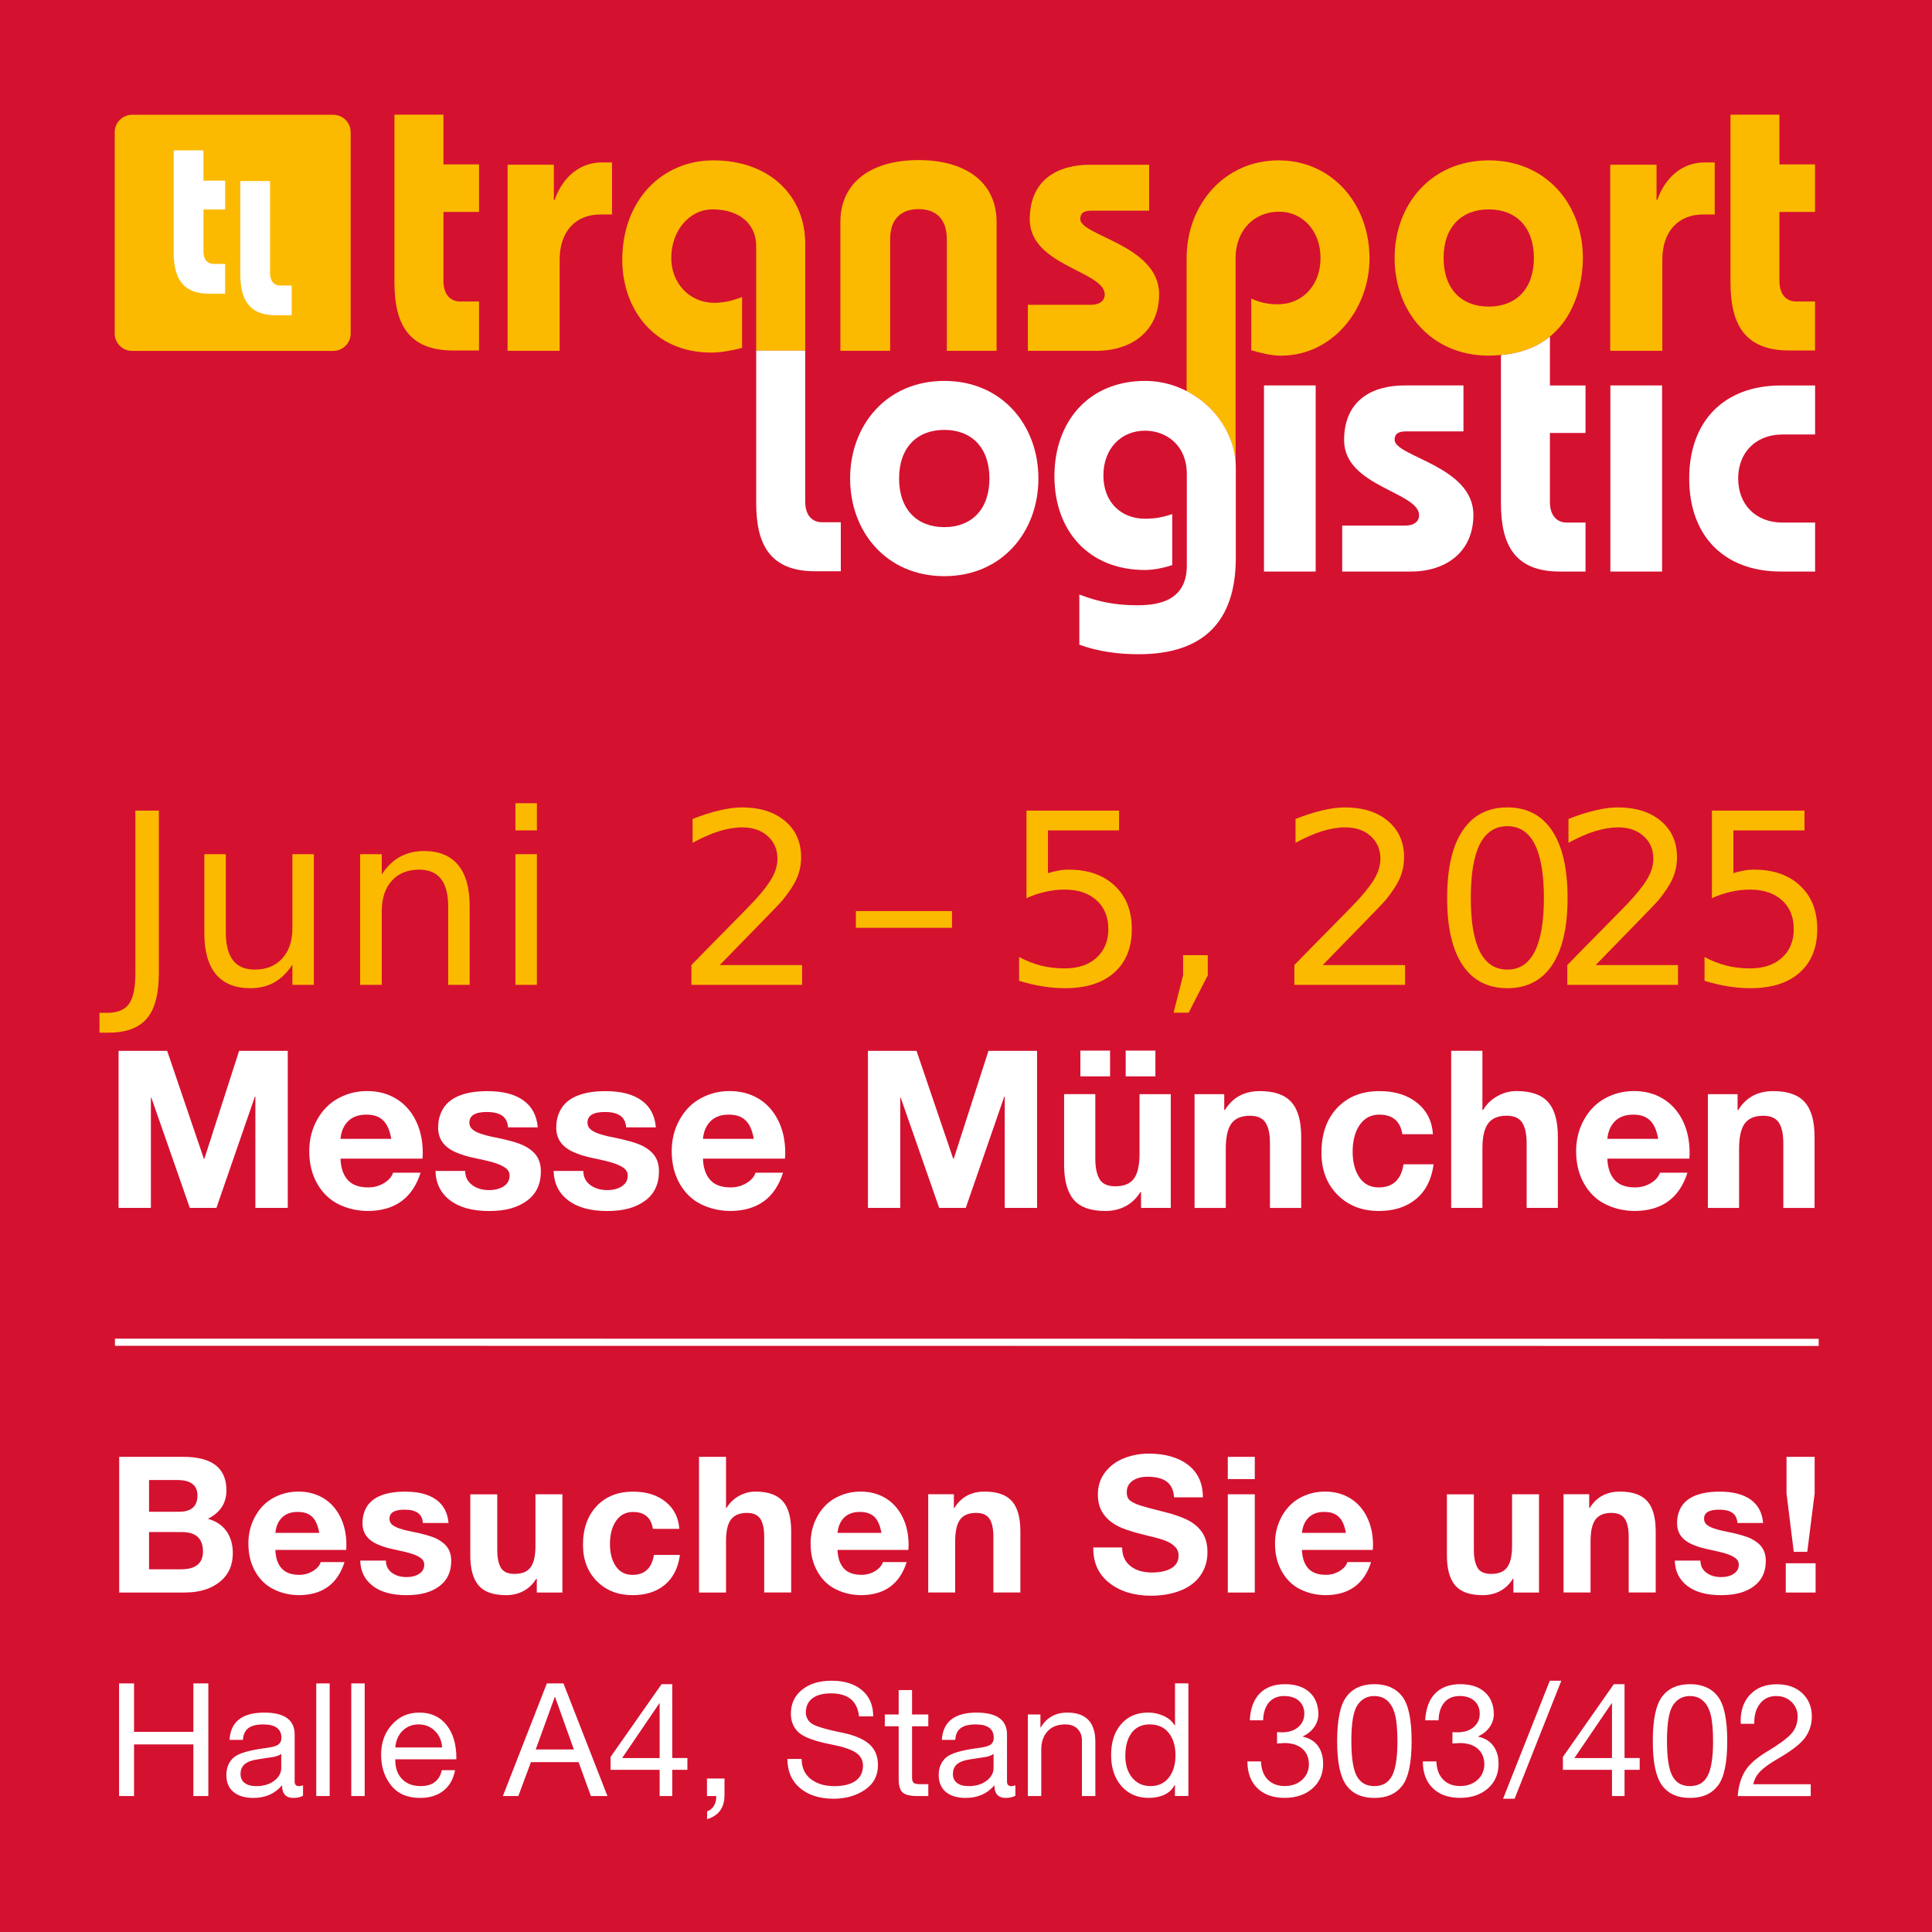 <?xml version="1.0" encoding="UTF-8"?>
<svg xmlns="http://www.w3.org/2000/svg" xmlns:xlink="http://www.w3.org/1999/xlink" width="180px" height="180px" viewBox="0 0 180 180" version="1.1">
<defs>
<g>
<symbol overflow="visible" id="glyph0-0">
<path style="stroke:none;" d="M 1.109 3.938 L 1.109 -15.703 L 12.234 -15.703 L 12.234 3.938 Z M 2.359 2.703 L 11 2.703 L 11 -14.453 L 2.359 -14.453 Z M 2.359 2.703 "/>
</symbol>
<symbol overflow="visible" id="glyph0-1">
<path style="stroke:none;" d="M 2.188 -16.234 L 4.375 -16.234 L 4.375 -1.125 C 4.375 0.832 4.004 2.25 3.266 3.125 C 2.523 4.008 1.332 4.453 -0.312 4.453 L -1.156 4.453 L -1.156 2.609 L -0.469 2.609 C 0.5 2.609 1.18 2.336 1.578 1.797 C 1.984 1.254 2.188 0.281 2.188 -1.125 Z M 2.188 -16.234 "/>
</symbol>
<symbol overflow="visible" id="glyph0-2">
<path style="stroke:none;" d="M 1.891 -4.812 L 1.891 -12.172 L 3.891 -12.172 L 3.891 -4.875 C 3.891 -3.727 4.113 -2.863 4.562 -2.281 C 5.008 -1.707 5.688 -1.422 6.594 -1.422 C 7.664 -1.422 8.516 -1.766 9.141 -2.453 C 9.773 -3.141 10.094 -4.078 10.094 -5.266 L 10.094 -12.172 L 12.094 -12.172 L 12.094 0 L 10.094 0 L 10.094 -1.875 C 9.602 -1.133 9.035 -0.582 8.391 -0.219 C 7.754 0.133 7.016 0.312 6.172 0.312 C 4.766 0.312 3.695 -0.117 2.969 -0.984 C 2.25 -1.859 1.891 -3.133 1.891 -4.812 Z M 6.922 -12.469 Z M 6.922 -12.469 "/>
</symbol>
<symbol overflow="visible" id="glyph0-3">
<path style="stroke:none;" d="M 12.219 -7.344 L 12.219 0 L 10.219 0 L 10.219 -7.281 C 10.219 -8.438 9.992 -9.301 9.547 -9.875 C 9.098 -10.445 8.422 -10.734 7.516 -10.734 C 6.441 -10.734 5.594 -10.391 4.969 -9.703 C 4.344 -9.016 4.031 -8.07 4.031 -6.875 L 4.031 0 L 2.016 0 L 2.016 -12.172 L 4.031 -12.172 L 4.031 -10.281 C 4.508 -11.02 5.07 -11.566 5.719 -11.922 C 6.375 -12.285 7.125 -12.469 7.969 -12.469 C 9.363 -12.469 10.422 -12.035 11.141 -11.172 C 11.859 -10.305 12.219 -9.031 12.219 -7.344 Z M 12.219 -7.344 "/>
</symbol>
<symbol overflow="visible" id="glyph0-4">
<path style="stroke:none;" d="M 2.094 -12.172 L 4.094 -12.172 L 4.094 0 L 2.094 0 Z M 2.094 -16.922 L 4.094 -16.922 L 4.094 -14.391 L 2.094 -14.391 Z M 2.094 -16.922 "/>
</symbol>
<symbol overflow="visible" id="glyph0-5">
<path style="stroke:none;" d="M 4.266 -1.844 L 11.938 -1.844 L 11.938 0 L 1.625 0 L 1.625 -1.844 C 2.457 -2.707 3.594 -3.863 5.031 -5.312 C 6.477 -6.77 7.383 -7.707 7.75 -8.125 C 8.457 -8.914 8.945 -9.582 9.219 -10.125 C 9.5 -10.676 9.641 -11.219 9.641 -11.75 C 9.641 -12.613 9.336 -13.316 8.734 -13.859 C 8.129 -14.398 7.344 -14.672 6.375 -14.672 C 5.688 -14.672 4.957 -14.551 4.188 -14.312 C 3.426 -14.07 2.609 -13.711 1.734 -13.234 L 1.734 -15.453 C 2.617 -15.805 3.445 -16.07 4.219 -16.25 C 4.988 -16.438 5.691 -16.531 6.328 -16.531 C 8.004 -16.531 9.344 -16.109 10.344 -15.266 C 11.344 -14.422 11.844 -13.297 11.844 -11.891 C 11.844 -11.223 11.719 -10.586 11.469 -9.984 C 11.219 -9.391 10.766 -8.688 10.109 -7.875 C 9.93 -7.664 9.352 -7.062 8.375 -6.062 C 7.406 -5.062 6.035 -3.656 4.266 -1.844 Z M 4.266 -1.844 "/>
</symbol>
<symbol overflow="visible" id="glyph0-6">
<path style="stroke:none;" d="M 1.094 -6.875 L 10.047 -6.875 L 10.047 -5.312 L 1.094 -5.312 Z M 1.094 -6.875 "/>
</symbol>
<symbol overflow="visible" id="glyph0-7">
<path style="stroke:none;" d="M 2.406 -16.234 L 11.031 -16.234 L 11.031 -14.391 L 4.406 -14.391 L 4.406 -10.406 C 4.727 -10.508 5.047 -10.586 5.359 -10.641 C 5.68 -10.703 6.004 -10.734 6.328 -10.734 C 8.141 -10.734 9.57 -10.234 10.625 -9.234 C 11.688 -8.242 12.219 -6.898 12.219 -5.203 C 12.219 -3.461 11.672 -2.109 10.578 -1.141 C 9.492 -0.172 7.961 0.312 5.984 0.312 C 5.305 0.312 4.613 0.254 3.906 0.141 C 3.195 0.023 2.469 -0.145 1.719 -0.375 L 1.719 -2.594 C 2.375 -2.238 3.047 -1.973 3.734 -1.797 C 4.43 -1.617 5.172 -1.531 5.953 -1.531 C 7.203 -1.531 8.191 -1.859 8.922 -2.516 C 9.66 -3.18 10.031 -4.078 10.031 -5.203 C 10.031 -6.336 9.66 -7.234 8.922 -7.891 C 8.191 -8.547 7.203 -8.875 5.953 -8.875 C 5.359 -8.875 4.77 -8.805 4.188 -8.672 C 3.602 -8.547 3.008 -8.348 2.406 -8.078 Z M 2.406 -16.234 "/>
</symbol>
<symbol overflow="visible" id="glyph0-8">
<path style="stroke:none;" d="M 2.609 -2.766 L 4.906 -2.766 L 4.906 -0.891 L 3.125 2.594 L 1.719 2.594 L 2.609 -0.891 Z M 2.609 -2.766 "/>
</symbol>
<symbol overflow="visible" id="glyph0-9">
<path style="stroke:none;" d="M 7.078 -14.781 C 5.941 -14.781 5.086 -14.223 4.516 -13.109 C 3.953 -12.004 3.672 -10.332 3.672 -8.094 C 3.672 -5.875 3.953 -4.207 4.516 -3.094 C 5.086 -1.977 5.941 -1.422 7.078 -1.422 C 8.211 -1.422 9.062 -1.977 9.625 -3.094 C 10.195 -4.207 10.484 -5.875 10.484 -8.094 C 10.484 -10.332 10.195 -12.004 9.625 -13.109 C 9.062 -14.223 8.211 -14.781 7.078 -14.781 Z M 7.078 -16.531 C 8.898 -16.531 10.289 -15.805 11.25 -14.359 C 12.207 -12.922 12.688 -10.832 12.688 -8.094 C 12.688 -5.363 12.207 -3.281 11.25 -1.844 C 10.289 -0.406 8.898 0.312 7.078 0.312 C 5.254 0.312 3.863 -0.406 2.906 -1.844 C 1.945 -3.281 1.469 -5.363 1.469 -8.094 C 1.469 -10.832 1.945 -12.922 2.906 -14.359 C 3.863 -15.805 5.254 -16.531 7.078 -16.531 Z M 7.078 -16.531 "/>
</symbol>
</g>
<clipPath id="clip1">
  <path d="M 11 156 L 169 156 L 169 170 L 11 170 Z M 11 156 "/>
</clipPath>
<clipPath id="clip2">
  <path d="M -16.645 181.559 L 196.469 181.559 L 172.109 -0.922 L -16.645 -14.785 Z M -16.645 181.559 "/>
</clipPath>
</defs>
<g id="surface1">
<rect x="0" y="0" width="180" height="180" style="fill:rgb(83.529%,6.667%,18.824%);fill-opacity:1;stroke:none;"/>
<path style=" stroke:none;fill-rule:nonzero;fill:rgb(98.431%,72.941%,0%);fill-opacity:1;" d="M 44.629 15.32 L 44.629 19.746 L 41.316 19.746 L 41.316 26.164 C 41.316 27.445 41.957 28.09 42.887 28.09 L 44.629 28.09 L 44.629 32.656 L 42.238 32.656 C 38.035 32.656 36.75 30.16 36.75 26.305 L 36.75 10.684 L 41.316 10.684 L 41.316 15.316 L 44.629 15.316 Z M 44.629 15.32 "/>
<path style=" stroke:none;fill-rule:nonzero;fill:rgb(98.431%,72.941%,0%);fill-opacity:1;" d="M 47.289 32.684 L 47.289 15.344 L 51.602 15.344 L 51.602 18.625 L 51.676 18.625 C 52.461 16.379 54.137 15.133 56.062 15.133 L 57.023 15.133 L 57.023 19.984 L 55.918 19.984 C 53.637 19.984 52.141 21.555 52.141 24.191 L 52.141 32.684 Z M 47.289 32.684 "/>
<path style=" stroke:none;fill-rule:nonzero;fill:rgb(98.431%,72.941%,0%);fill-opacity:1;" d="M 78.297 32.684 L 78.297 20.695 C 78.297 16.914 81.266 14.914 85.574 14.914 C 89.883 14.914 92.852 16.914 92.852 20.695 L 92.852 32.684 L 88.215 32.684 L 88.215 22.266 C 88.215 20.48 87.273 19.484 85.578 19.484 C 83.879 19.484 82.934 20.48 82.934 22.266 L 82.934 32.684 Z M 78.297 32.684 "/>
<path style=" stroke:none;fill-rule:nonzero;fill:rgb(98.431%,72.941%,0%);fill-opacity:1;" d="M 95.762 28.398 L 101.645 28.398 C 102.5 28.398 102.926 27.973 102.926 27.438 C 102.926 25.262 95.941 24.762 95.941 20.449 C 95.941 16.703 98.578 15.348 101.574 15.348 L 107.062 15.348 L 107.062 19.625 L 101.785 19.625 C 101.215 19.625 100.648 19.695 100.648 20.41 C 100.648 21.977 107.992 22.836 107.992 27.406 C 107.992 30.863 105.422 32.684 102.145 32.684 L 95.762 32.684 Z M 95.762 28.398 "/>
<path style=" stroke:none;fill-rule:nonzero;fill:rgb(98.431%,72.941%,0%);fill-opacity:1;" d="M 127.594 24.074 C 127.594 19.004 124.102 14.941 119.113 14.941 C 114.125 14.941 110.555 19.004 110.555 24.074 L 110.555 36.441 C 113.16 37.785 114.992 40.402 115.117 43.27 L 115.117 24.039 C 115.117 21.508 116.797 19.723 119.184 19.723 C 121.359 19.723 123.031 21.508 123.031 24.039 C 123.031 26.57 121.359 28.352 119.039 28.352 C 118.043 28.352 117.293 28.141 116.578 27.816 L 116.578 32.633 C 117.469 32.883 118.398 33.137 119.324 33.137 C 124.207 33.137 127.594 28.746 127.594 24.074 "/>
<path style=" stroke:none;fill-rule:nonzero;fill:rgb(98.431%,72.941%,0%);fill-opacity:1;" d="M 150.023 32.684 L 150.023 15.344 L 154.336 15.344 L 154.336 18.625 L 154.41 18.625 C 155.195 16.379 156.875 15.133 158.797 15.133 L 159.758 15.133 L 159.758 19.984 L 158.656 19.984 C 156.375 19.984 154.875 21.555 154.875 24.191 L 154.875 32.684 Z M 150.023 32.684 "/>
<path style=" stroke:none;fill-rule:nonzero;fill:rgb(98.431%,72.941%,0%);fill-opacity:1;" d="M 169.102 15.32 L 169.102 19.746 L 165.785 19.746 L 165.785 26.164 C 165.785 27.445 166.43 28.09 167.355 28.09 L 169.102 28.09 L 169.102 32.656 L 166.715 32.656 C 162.504 32.656 161.227 30.16 161.227 26.305 L 161.227 10.684 L 165.785 10.684 L 165.785 15.316 L 169.102 15.316 Z M 169.102 15.32 "/>
<path style=" stroke:none;fill-rule:nonzero;fill:rgb(100%,100%,100%);fill-opacity:1;" d="M 87.977 49.113 C 85.441 49.113 83.766 47.469 83.766 44.582 C 83.766 41.691 85.441 40.051 87.977 40.051 C 90.508 40.051 92.184 41.691 92.184 44.582 C 92.184 47.473 90.504 49.113 87.977 49.113 M 87.977 35.488 C 82.59 35.488 79.203 39.625 79.203 44.582 C 79.203 49.543 82.59 53.68 87.977 53.68 C 93.359 53.68 96.746 49.543 96.746 44.582 C 96.746 39.625 93.359 35.488 87.977 35.488 "/>
<path style=" stroke:none;fill-rule:nonzero;fill:rgb(100%,100%,100%);fill-opacity:1;" d="M 117.762 35.91 L 122.578 35.91 L 122.578 53.25 L 117.762 53.25 Z M 117.762 35.91 "/>
<path style=" stroke:none;fill-rule:nonzero;fill:rgb(100%,100%,100%);fill-opacity:1;" d="M 125.051 48.969 L 130.934 48.969 C 131.785 48.969 132.215 48.543 132.215 48.008 C 132.215 45.828 125.227 45.332 125.227 41.016 C 125.227 37.27 127.867 35.91 130.863 35.91 L 136.348 35.91 L 136.348 40.191 L 131.074 40.191 C 130.504 40.191 129.934 40.27 129.934 40.977 C 129.934 42.547 137.273 43.406 137.273 47.969 C 137.273 51.434 134.715 53.25 131.434 53.25 L 125.051 53.25 Z M 125.051 48.969 "/>
<path style=" stroke:none;fill-rule:nonzero;fill:rgb(100%,100%,100%);fill-opacity:1;" d="M 150.035 35.91 L 154.852 35.91 L 154.852 53.25 L 150.035 53.25 Z M 150.035 35.91 "/>
<path style=" stroke:none;fill-rule:nonzero;fill:rgb(100%,100%,100%);fill-opacity:1;" d="M 169.109 40.48 L 166.078 40.48 C 163.547 40.48 161.941 42.191 161.941 44.582 C 161.941 46.977 163.547 48.688 166.078 48.688 L 169.109 48.688 L 169.109 53.25 L 165.934 53.25 C 160.59 53.25 157.379 49.898 157.379 44.582 C 157.379 39.27 160.59 35.914 165.934 35.914 L 169.109 35.914 Z M 169.109 40.48 "/>
<path style=" stroke:none;fill-rule:nonzero;fill:rgb(100%,100%,100%);fill-opacity:1;" d="M 75.02 40.125 L 75.02 46.73 C 75.02 48.012 75.664 48.656 76.59 48.656 L 78.336 48.656 L 78.336 53.223 L 75.945 53.223 C 71.738 53.223 70.453 50.727 70.453 46.875 L 70.453 32.645 L 75.02 32.645 Z M 75.02 40.125 "/>
<path style=" stroke:none;fill-rule:nonzero;fill:rgb(100%,100%,100%);fill-opacity:1;" d="M 100.559 55.391 C 102.41 56.102 104.012 56.391 105.977 56.391 C 108.148 56.391 110.574 55.852 110.574 52.68 L 110.574 44.191 C 110.574 41.371 108.543 40.125 106.688 40.125 C 104.441 40.125 102.801 41.801 102.801 44.297 C 102.801 46.793 104.441 48.328 106.688 48.328 C 107.828 48.328 108.543 48.113 109.215 47.898 L 109.215 52.645 C 108.289 52.965 107.293 53.105 106.688 53.105 C 101.41 53.105 98.238 49.434 98.238 44.367 C 98.238 39.301 101.41 35.488 106.688 35.488 C 111.285 35.488 115.137 39.305 115.137 43.582 L 115.137 51.965 C 115.137 57.922 112.109 60.953 106.082 60.953 C 104.227 60.953 102.301 60.707 100.559 60.062 Z M 100.559 55.391 "/>
<path style=" stroke:none;fill-rule:nonzero;fill:rgb(100%,100%,100%);fill-opacity:1;" d="M 147.719 40.34 L 147.719 35.914 L 144.402 35.914 L 144.402 31.352 C 143.305 32.246 141.828 32.891 139.84 33.074 L 139.84 46.902 C 139.84 50.754 141.121 53.25 145.328 53.25 L 147.719 53.25 L 147.719 48.684 L 145.973 48.684 C 145.047 48.684 144.402 48.043 144.402 46.758 L 144.402 40.34 Z M 147.719 40.34 "/>
<path style=" stroke:none;fill-rule:nonzero;fill:rgb(98.431%,72.941%,0%);fill-opacity:1;" d="M 138.703 28.566 C 136.168 28.566 134.496 26.926 134.496 24.035 C 134.496 21.148 136.168 19.508 138.703 19.508 C 141.234 19.508 142.91 21.148 142.91 24.035 C 142.91 26.926 141.234 28.566 138.703 28.566 M 138.703 14.941 C 133.316 14.941 129.934 19.078 129.934 24.035 C 129.934 28.996 133.316 33.133 138.703 33.133 C 139.102 33.133 139.473 33.105 139.836 33.074 C 141.824 32.895 143.305 32.246 144.402 31.352 C 146.977 29.266 147.473 25.863 147.473 24.035 C 147.473 19.078 144.086 14.941 138.703 14.941 "/>
<path style=" stroke:none;fill-rule:nonzero;fill:rgb(98.431%,72.941%,0%);fill-opacity:1;" d="M 70.453 32.652 L 75.02 32.652 L 75.02 22.715 C 75.02 18.223 71.668 14.941 66.461 14.941 C 61.684 14.941 57.977 18.652 57.977 24.215 C 57.977 28.746 60.902 32.848 66.246 32.848 C 67.176 32.848 68.102 32.672 69.137 32.418 L 69.137 27.676 C 68.277 27.996 67.531 28.211 66.535 28.211 C 64.215 28.211 62.539 26.355 62.539 24.039 C 62.539 21.504 64.215 19.508 66.391 19.508 C 68.887 19.508 70.453 20.863 70.453 22.934 Z M 70.453 32.652 "/>
<path style=" stroke:none;fill-rule:nonzero;fill:rgb(98.431%,72.941%,0%);fill-opacity:1;" d="M 32.672 31.074 C 32.672 31.965 31.945 32.691 31.055 32.691 L 12.305 32.691 C 11.418 32.691 10.688 31.965 10.688 31.074 L 10.688 12.312 C 10.688 11.422 11.418 10.695 12.305 10.695 L 31.055 10.695 C 31.945 10.695 32.672 11.422 32.672 12.312 Z M 32.672 31.074 "/>
<path style=" stroke:none;fill-rule:nonzero;fill:rgb(100%,100%,100%);fill-opacity:1;" d="M 20.977 16.828 L 20.977 19.516 L 18.957 19.516 L 18.957 23.422 C 18.957 24.203 19.348 24.59 19.91 24.59 L 20.973 24.59 L 20.973 27.367 L 19.52 27.367 C 16.961 27.367 16.184 25.852 16.184 23.508 L 16.184 14.008 L 18.957 14.008 L 18.957 16.828 Z M 20.977 16.828 "/>
<path style=" stroke:none;fill-rule:nonzero;fill:rgb(100%,100%,100%);fill-opacity:1;" d="M 25.16 21.414 L 25.16 25.43 C 25.16 26.215 25.547 26.602 26.113 26.602 L 27.176 26.602 L 27.176 29.375 L 25.723 29.375 C 23.164 29.375 22.387 27.859 22.387 25.52 L 22.387 16.867 L 25.16 16.867 Z M 25.16 21.414 "/>
<path style=" stroke:none;fill-rule:nonzero;fill:rgb(100%,100%,100%);fill-opacity:1;" d="M 161.945 103.418 L 161.887 103.418 L 161.887 101.941 L 159.117 101.941 L 159.117 112.539 L 162.027 112.539 L 162.027 107.023 C 162.027 105.934 162.203 105.148 162.559 104.668 C 162.918 104.191 163.488 103.953 164.281 103.953 C 164.965 103.953 165.445 104.164 165.727 104.586 C 166.008 105.012 166.148 105.66 166.148 106.535 L 166.148 112.539 L 169.059 112.539 L 169.059 105.938 C 169.059 104.449 168.754 103.363 168.145 102.684 C 167.539 102 166.559 101.656 165.203 101.656 C 163.758 101.656 162.672 102.242 161.949 103.418 M 149.754 106.102 C 149.82 105.406 150.062 104.855 150.473 104.453 C 150.883 104.051 151.441 103.848 152.152 103.848 C 152.863 103.848 153.359 104.027 153.727 104.383 C 154.098 104.738 154.352 105.312 154.488 106.102 Z M 149.578 102.312 C 148.754 102.75 148.09 103.41 147.59 104.297 C 147.094 105.188 146.844 106.172 146.844 107.25 C 146.844 108.398 147.09 109.406 147.582 110.273 C 148.074 111.141 148.734 111.777 149.559 112.188 C 150.387 112.598 151.285 112.809 152.254 112.824 C 154.809 112.824 156.461 111.637 157.215 109.258 L 154.652 109.258 C 154.527 109.637 154.246 109.965 153.801 110.23 C 153.359 110.496 152.867 110.629 152.336 110.629 C 151.477 110.629 150.836 110.395 150.422 109.922 C 150.004 109.449 149.781 108.793 149.754 107.945 L 157.398 107.945 C 157.41 107.699 157.418 107.523 157.418 107.41 C 157.418 106.262 157.195 105.25 156.754 104.367 C 156.309 103.488 155.695 102.816 154.918 102.352 C 154.141 101.887 153.254 101.652 152.254 101.652 C 151.258 101.652 150.406 101.871 149.578 102.309 M 135.203 97.906 L 135.203 112.535 L 138.113 112.535 L 138.113 106.98 C 138.113 105.902 138.297 105.129 138.656 104.656 C 139.02 104.184 139.59 103.949 140.367 103.949 C 141.051 103.949 141.535 104.16 141.812 104.582 C 142.09 105.008 142.234 105.648 142.234 106.512 L 142.234 112.535 L 145.141 112.535 L 145.141 105.914 C 145.141 104.441 144.84 103.359 144.23 102.68 C 143.625 101.996 142.645 101.652 141.289 101.652 C 140.66 101.652 140.066 101.809 139.508 102.125 C 138.945 102.438 138.5 102.867 138.176 103.414 L 138.113 103.414 L 138.113 97.902 L 135.203 97.902 Z M 124.59 103.211 C 123.605 104.25 123.117 105.645 123.117 107.395 C 123.117 109.004 123.613 110.312 124.613 111.316 C 125.609 112.32 126.895 112.824 128.465 112.824 C 129.887 112.824 131.043 112.449 131.938 111.703 C 132.832 110.961 133.375 109.887 133.566 108.477 L 130.762 108.477 C 130.539 109.914 129.77 110.629 128.441 110.629 C 127.68 110.629 127.082 110.324 126.66 109.707 C 126.238 109.094 126.023 108.285 126.023 107.289 C 126.023 106.293 126.246 105.422 126.691 104.789 C 127.137 104.16 127.738 103.848 128.504 103.848 C 129.75 103.848 130.465 104.457 130.656 105.672 L 133.504 105.672 C 133.422 104.453 132.934 103.48 132.031 102.75 C 131.129 102.02 129.961 101.656 128.523 101.656 C 126.887 101.656 125.574 102.172 124.59 103.211 M 114.121 103.418 L 114.059 103.418 L 114.059 101.941 L 111.293 101.941 L 111.293 112.539 L 114.203 112.539 L 114.203 107.023 C 114.203 105.934 114.379 105.148 114.734 104.668 C 115.09 104.191 115.664 103.953 116.453 103.953 C 117.137 103.953 117.621 104.164 117.902 104.586 C 118.184 105.012 118.32 105.66 118.32 106.535 L 118.32 112.539 L 121.23 112.539 L 121.23 105.938 C 121.23 104.449 120.93 103.363 120.316 102.684 C 119.711 102 118.73 101.656 117.379 101.656 C 115.93 101.656 114.844 102.242 114.121 103.418 M 104.879 100.281 L 107.645 100.281 L 107.645 97.883 L 104.879 97.883 Z M 100.656 100.281 L 103.422 100.281 L 103.422 97.883 L 100.656 97.883 Z M 99.141 101.941 L 99.141 108.52 C 99.141 109.98 99.438 111.062 100.031 111.766 C 100.625 112.473 101.613 112.824 102.992 112.824 C 104.371 112.824 105.523 112.234 106.25 111.059 L 106.309 111.059 L 106.309 112.535 L 109.078 112.535 L 109.078 101.941 L 106.168 101.941 L 106.168 107.512 C 106.168 108.566 105.992 109.328 105.645 109.809 C 105.297 110.285 104.719 110.523 103.914 110.523 C 103.188 110.523 102.695 110.301 102.438 109.848 C 102.176 109.398 102.047 108.762 102.047 107.941 L 102.047 101.938 L 99.137 101.938 Z M 80.863 97.906 L 80.863 112.535 L 83.875 112.535 L 83.875 102.27 L 83.918 102.27 L 87.5 112.535 L 89.98 112.535 L 93.566 102.168 L 93.609 102.168 L 93.609 112.535 L 96.621 112.535 L 96.621 97.906 L 92.094 97.906 L 88.855 107.965 L 88.812 107.965 L 85.391 97.906 Z M 65.492 106.102 C 65.559 105.406 65.797 104.855 66.207 104.453 C 66.617 104.051 67.18 103.848 67.887 103.848 C 68.598 103.848 69.098 104.027 69.465 104.383 C 69.836 104.738 70.09 105.312 70.227 106.102 L 65.488 106.102 Z M 65.316 102.312 C 64.492 102.75 63.828 103.41 63.328 104.297 C 62.828 105.188 62.582 106.172 62.582 107.25 C 62.582 108.398 62.828 109.406 63.32 110.273 C 63.812 111.141 64.473 111.777 65.297 112.188 C 66.125 112.598 67.023 112.809 67.992 112.824 C 70.547 112.824 72.199 111.637 72.953 109.258 L 70.391 109.258 C 70.27 109.637 69.984 109.965 69.543 110.23 C 69.098 110.496 68.609 110.629 68.074 110.629 C 67.215 110.629 66.574 110.395 66.16 109.922 C 65.742 109.449 65.523 108.793 65.492 107.945 L 73.137 107.945 C 73.152 107.699 73.16 107.523 73.16 107.41 C 73.16 106.262 72.934 105.25 72.492 104.367 C 72.047 103.488 71.438 102.816 70.66 102.352 C 69.879 101.887 68.988 101.652 67.992 101.652 C 66.996 101.652 66.145 101.871 65.32 102.309 M 53.863 102.055 C 53.172 102.32 52.66 102.715 52.328 103.23 C 51.992 103.75 51.824 104.359 51.824 105.055 C 51.824 105.602 51.965 106.062 52.246 106.441 C 52.527 106.816 52.934 107.121 53.465 107.352 C 54 107.586 54.605 107.77 55.289 107.906 C 56.148 108.082 56.785 108.238 57.191 108.375 C 57.602 108.512 57.922 108.672 58.148 108.848 C 58.371 109.023 58.484 109.25 58.484 109.523 C 58.484 109.949 58.305 110.281 57.941 110.52 C 57.578 110.758 57.125 110.879 56.578 110.879 C 55.938 110.879 55.406 110.719 54.98 110.395 C 54.559 110.074 54.348 109.641 54.348 109.094 L 51.578 109.094 C 51.609 110.242 52.055 111.152 52.922 111.82 C 53.789 112.488 55.004 112.828 56.559 112.828 C 58.113 112.828 59.227 112.508 60.094 111.875 C 60.961 111.238 61.395 110.328 61.395 109.137 C 61.395 108.578 61.27 108.105 61.016 107.723 C 60.762 107.34 60.363 107.012 59.816 106.738 C 59.27 106.469 58.332 106.203 57.008 105.941 C 56.57 105.859 56.172 105.754 55.809 105.633 C 55.449 105.512 55.18 105.367 55 105.203 C 54.824 105.039 54.734 104.836 54.734 104.59 C 54.734 104.262 54.867 104.016 55.133 103.852 C 55.398 103.688 55.809 103.602 56.352 103.602 C 56.98 103.602 57.457 103.715 57.785 103.941 C 58.113 104.168 58.297 104.531 58.34 105.035 L 61.105 105.035 C 61.012 103.93 60.566 103.09 59.766 102.52 C 58.965 101.945 57.855 101.66 56.434 101.66 C 55.41 101.66 54.551 101.789 53.863 102.059 M 42.859 102.055 C 42.168 102.32 41.656 102.715 41.324 103.23 C 40.988 103.75 40.82 104.359 40.82 105.055 C 40.82 105.602 40.961 106.062 41.242 106.441 C 41.523 106.816 41.926 107.121 42.461 107.352 C 42.992 107.586 43.602 107.77 44.285 107.906 C 45.145 108.082 45.781 108.238 46.191 108.375 C 46.602 108.512 46.918 108.672 47.141 108.848 C 47.367 109.023 47.477 109.25 47.477 109.523 C 47.477 109.949 47.297 110.281 46.938 110.52 C 46.574 110.758 46.121 110.879 45.574 110.879 C 44.934 110.879 44.398 110.719 43.977 110.395 C 43.551 110.074 43.34 109.641 43.34 109.094 L 40.574 109.094 C 40.602 110.242 41.051 111.152 41.918 111.82 C 42.785 112.488 44 112.828 45.555 112.828 C 47.113 112.828 48.223 112.508 49.09 111.875 C 49.957 111.238 50.391 110.328 50.391 109.137 C 50.391 108.578 50.262 108.105 50.012 107.723 C 49.758 107.34 49.359 107.012 48.812 106.738 C 48.266 106.469 47.328 106.203 46.004 105.941 C 45.566 105.859 45.168 105.754 44.805 105.633 C 44.441 105.512 44.172 105.367 43.996 105.203 C 43.816 105.039 43.73 104.836 43.73 104.59 C 43.73 104.262 43.863 104.016 44.129 103.852 C 44.395 103.688 44.801 103.602 45.348 103.602 C 45.977 103.602 46.453 103.715 46.781 103.941 C 47.109 104.168 47.293 104.531 47.336 105.035 L 50.102 105.035 C 50.008 103.93 49.559 103.09 48.762 102.52 C 47.961 101.945 46.852 101.66 45.43 101.66 C 44.406 101.66 43.547 101.789 42.855 102.059 M 31.723 106.102 C 31.789 105.406 32.027 104.855 32.438 104.453 C 32.848 104.051 33.406 103.848 34.117 103.848 C 34.828 103.848 35.328 104.027 35.695 104.383 C 36.066 104.738 36.316 105.312 36.453 106.102 L 31.719 106.102 Z M 31.547 102.312 C 30.723 102.75 30.059 103.41 29.559 104.297 C 29.059 105.188 28.812 106.172 28.812 107.25 C 28.812 108.398 29.059 109.406 29.551 110.273 C 30.043 111.141 30.703 111.777 31.527 112.188 C 32.352 112.598 33.25 112.809 34.223 112.824 C 36.777 112.824 38.43 111.637 39.184 109.258 L 36.621 109.258 C 36.5 109.637 36.215 109.965 35.77 110.23 C 35.328 110.496 34.84 110.629 34.305 110.629 C 33.445 110.629 32.805 110.395 32.387 109.922 C 31.973 109.449 31.75 108.793 31.723 107.945 L 39.367 107.945 C 39.383 107.699 39.387 107.523 39.387 107.41 C 39.387 106.262 39.164 105.25 38.723 104.367 C 38.277 103.488 37.664 102.816 36.887 102.352 C 36.109 101.887 35.219 101.652 34.223 101.652 C 33.227 101.652 32.375 101.871 31.551 102.309 M 11.047 97.906 L 11.047 112.535 L 14.059 112.535 L 14.059 102.27 L 14.102 102.27 L 17.684 112.535 L 20.164 112.535 L 23.75 102.168 L 23.793 102.168 L 23.793 112.535 L 26.809 112.535 L 26.809 97.906 L 22.277 97.906 L 19.039 107.965 L 18.996 107.965 L 15.574 97.906 Z M 11.047 97.906 "/>
<path style="fill-rule:nonzero;fill:rgb(100%,100%,100%);fill-opacity:1;stroke-width:4;stroke-linecap:butt;stroke-linejoin:miter;stroke:rgb(100%,100%,100%);stroke-opacity:1;stroke-miterlimit:10;" d="M 64.125 748.805 L 1014.633 748.898 L 64.125 748.805 " transform="matrix(0.167,0,0,0.167,0,0)"/>
<path style=" stroke:none;fill-rule:nonzero;fill:rgb(100%,100%,100%);fill-opacity:1;" d="M 166.375 148.371 L 169.156 148.371 L 169.156 145.645 L 166.375 145.645 Z M 166.445 135.73 L 166.445 139.129 L 167.121 144.582 L 168.379 144.582 L 169.066 139.129 L 169.066 135.73 Z M 158.008 139.316 C 157.41 139.547 156.969 139.883 156.68 140.332 C 156.391 140.781 156.25 141.305 156.25 141.906 C 156.25 142.379 156.371 142.777 156.609 143.102 C 156.852 143.43 157.203 143.691 157.664 143.891 C 158.125 144.09 158.648 144.25 159.238 144.367 C 159.984 144.523 160.535 144.656 160.887 144.773 C 161.238 144.895 161.516 145.031 161.707 145.184 C 161.902 145.336 162 145.531 162 145.766 C 162 146.133 161.844 146.422 161.531 146.625 C 161.219 146.832 160.828 146.934 160.355 146.934 C 159.801 146.934 159.34 146.797 158.977 146.52 C 158.609 146.246 158.426 145.867 158.426 145.398 L 156.039 145.398 C 156.059 146.387 156.449 147.172 157.195 147.75 C 157.945 148.328 158.992 148.617 160.34 148.617 C 161.684 148.617 162.645 148.344 163.391 147.797 C 164.141 147.246 164.516 146.457 164.516 145.434 C 164.516 144.945 164.406 144.543 164.188 144.211 C 163.969 143.879 163.625 143.598 163.152 143.359 C 162.68 143.125 161.871 142.895 160.727 142.672 C 160.348 142.602 160.004 142.512 159.691 142.402 C 159.379 142.297 159.145 142.172 158.992 142.035 C 158.84 141.891 158.762 141.715 158.762 141.5 C 158.762 141.219 158.875 141.008 159.105 140.863 C 159.336 140.723 159.688 140.652 160.16 140.652 C 160.703 140.652 161.117 140.75 161.398 140.945 C 161.684 141.141 161.84 141.457 161.875 141.895 L 164.266 141.895 C 164.184 140.938 163.797 140.211 163.105 139.715 C 162.414 139.219 161.457 138.973 160.23 138.973 C 159.344 138.973 158.605 139.086 158.008 139.316 M 148.113 140.492 L 148.062 140.492 L 148.062 139.215 L 145.672 139.215 L 145.672 148.367 L 148.188 148.367 L 148.188 143.605 C 148.188 142.664 148.34 141.984 148.648 141.57 C 148.953 141.16 149.449 140.953 150.133 140.953 C 150.723 140.953 151.137 141.137 151.379 141.5 C 151.621 141.867 151.742 142.43 151.742 143.184 L 151.742 148.367 L 154.258 148.367 L 154.258 142.668 C 154.258 141.383 153.992 140.441 153.469 139.855 C 152.941 139.266 152.098 138.969 150.93 138.969 C 149.68 138.969 148.738 139.477 148.113 140.488 M 134.805 139.215 L 134.805 144.898 C 134.805 146.164 135.059 147.098 135.574 147.707 C 136.086 148.312 136.941 148.617 138.133 148.617 C 139.328 148.617 140.32 148.113 140.945 147.098 L 141 147.098 L 141 148.371 L 143.387 148.371 L 143.387 139.219 L 140.875 139.219 L 140.875 144.035 C 140.875 144.945 140.723 145.605 140.422 146.02 C 140.121 146.434 139.625 146.637 138.926 146.637 C 138.301 146.637 137.875 146.441 137.652 146.055 C 137.43 145.664 137.316 145.117 137.316 144.41 L 137.316 139.223 L 134.805 139.223 Z M 121.301 142.812 C 121.363 142.211 121.566 141.734 121.922 141.387 C 122.273 141.039 122.758 140.863 123.375 140.863 C 123.988 140.863 124.418 141.02 124.734 141.324 C 125.055 141.633 125.273 142.129 125.391 142.812 Z M 121.152 139.535 C 120.438 139.914 119.867 140.484 119.434 141.254 C 119.004 142.023 118.789 142.871 118.789 143.801 C 118.789 144.793 119 145.664 119.426 146.41 C 119.852 147.164 120.422 147.711 121.133 148.066 C 121.848 148.422 122.621 148.605 123.461 148.617 C 125.668 148.617 127.094 147.59 127.742 145.535 L 125.531 145.535 C 125.426 145.867 125.18 146.148 124.797 146.375 C 124.414 146.609 123.988 146.723 123.531 146.723 C 122.785 146.723 122.234 146.52 121.875 146.113 C 121.516 145.703 121.324 145.137 121.301 144.402 L 127.902 144.402 C 127.914 144.191 127.922 144.039 127.922 143.941 C 127.922 142.953 127.727 142.078 127.344 141.316 C 126.965 140.555 126.434 139.973 125.762 139.57 C 125.09 139.172 124.32 138.969 123.461 138.969 C 122.598 138.969 121.863 139.16 121.148 139.535 M 114.391 148.371 L 116.906 148.371 L 116.906 139.219 L 114.391 139.219 Z M 114.391 137.801 L 116.906 137.801 L 116.906 135.73 L 114.391 135.73 Z M 104.742 135.852 C 104.012 136.137 103.418 136.574 102.965 137.164 C 102.508 137.754 102.285 138.445 102.285 139.234 C 102.285 139.871 102.418 140.418 102.691 140.875 C 102.961 141.328 103.355 141.715 103.875 142.031 C 104.395 142.352 105.223 142.648 106.355 142.934 C 107.332 143.16 108.031 143.344 108.441 143.492 C 108.855 143.637 109.188 143.828 109.434 144.066 C 109.684 144.301 109.805 144.59 109.805 144.934 C 109.805 145.453 109.578 145.844 109.125 146.113 C 108.668 146.375 108.07 146.508 107.328 146.508 C 106.488 146.508 105.816 146.305 105.309 145.898 C 104.801 145.488 104.547 144.914 104.547 144.172 L 101.859 144.172 L 101.859 144.262 C 101.859 145.633 102.363 146.707 103.371 147.492 C 104.379 148.277 105.668 148.668 107.238 148.668 C 108.266 148.668 109.188 148.508 110 148.184 C 110.816 147.855 111.434 147.383 111.859 146.758 C 112.285 146.133 112.496 145.418 112.496 144.613 C 112.496 143.918 112.352 143.332 112.055 142.855 C 111.758 142.375 111.328 141.984 110.762 141.676 C 110.195 141.371 109.387 141.086 108.34 140.828 C 107.332 140.578 106.633 140.391 106.23 140.262 C 105.832 140.129 105.52 139.98 105.301 139.816 C 105.082 139.652 104.977 139.387 104.977 139.023 C 104.977 138.574 105.152 138.223 105.508 137.969 C 105.859 137.715 106.328 137.586 106.902 137.586 C 107.727 137.586 108.34 137.746 108.734 138.066 C 109.129 138.383 109.348 138.859 109.383 139.5 L 112.07 139.5 C 112.07 138.203 111.613 137.195 110.699 136.488 C 109.785 135.781 108.555 135.43 107.008 135.43 C 106.23 135.43 105.477 135.57 104.742 135.852 M 88.922 140.492 L 88.871 140.492 L 88.871 139.215 L 86.48 139.215 L 86.48 148.367 L 88.992 148.367 L 88.992 143.605 C 88.992 142.664 89.148 141.984 89.453 141.57 C 89.762 141.16 90.258 140.953 90.941 140.953 C 91.531 140.953 91.945 141.137 92.188 141.5 C 92.43 141.867 92.551 142.43 92.551 143.184 L 92.551 148.367 L 95.066 148.367 L 95.066 142.668 C 95.066 141.383 94.801 140.441 94.277 139.855 C 93.75 139.266 92.906 138.969 91.738 138.969 C 90.484 138.969 89.547 139.477 88.922 140.488 M 78.031 142.812 C 78.09 142.211 78.297 141.734 78.648 141.387 C 79.004 141.039 79.488 140.863 80.102 140.863 C 80.715 140.863 81.148 141.02 81.465 141.324 C 81.785 141.633 82 142.129 82.117 142.812 Z M 77.883 139.535 C 77.168 139.914 76.598 140.484 76.164 141.254 C 75.734 142.023 75.52 142.871 75.52 143.801 C 75.52 144.793 75.73 145.664 76.156 146.41 C 76.578 147.164 77.148 147.711 77.863 148.066 C 78.578 148.422 79.352 148.605 80.191 148.617 C 82.398 148.617 83.824 147.59 84.473 145.535 L 82.262 145.535 C 82.152 145.867 81.91 146.148 81.527 146.375 C 81.145 146.609 80.723 146.723 80.262 146.723 C 79.52 146.723 78.965 146.52 78.605 146.113 C 78.246 145.703 78.055 145.137 78.031 144.402 L 84.633 144.402 C 84.648 144.191 84.652 144.039 84.652 143.941 C 84.652 142.953 84.461 142.078 84.078 141.316 C 83.691 140.555 83.164 139.973 82.492 139.57 C 81.82 139.172 81.055 138.969 80.191 138.969 C 79.328 138.969 78.594 139.16 77.883 139.535 M 65.125 135.73 L 65.125 148.371 L 67.641 148.371 L 67.641 143.57 C 67.641 142.641 67.797 141.973 68.109 141.562 C 68.422 141.156 68.914 140.953 69.59 140.953 C 70.176 140.953 70.594 141.137 70.836 141.5 C 71.078 141.867 71.199 142.422 71.199 143.164 L 71.199 148.367 L 73.711 148.367 L 73.711 142.648 C 73.711 141.375 73.449 140.441 72.922 139.855 C 72.398 139.266 71.551 138.969 70.383 138.969 C 69.84 138.969 69.328 139.105 68.844 139.375 C 68.359 139.648 67.977 140.02 67.691 140.492 L 67.641 140.492 L 67.641 135.73 Z M 55.594 140.316 C 54.742 141.215 54.316 142.418 54.316 143.926 C 54.316 145.32 54.75 146.449 55.609 147.316 C 56.473 148.184 57.582 148.617 58.938 148.617 C 60.168 148.617 61.168 148.297 61.941 147.652 C 62.711 147.012 63.184 146.078 63.348 144.867 L 60.922 144.867 C 60.73 146.105 60.066 146.727 58.922 146.727 C 58.258 146.727 57.746 146.461 57.379 145.93 C 57.012 145.398 56.828 144.703 56.828 143.84 C 56.828 142.98 57.023 142.227 57.406 141.684 C 57.785 141.141 58.309 140.867 58.969 140.867 C 60.047 140.867 60.664 141.391 60.828 142.441 L 63.289 142.441 C 63.219 141.395 62.797 140.551 62.016 139.922 C 61.238 139.289 60.227 138.973 58.988 138.973 C 57.57 138.973 56.441 139.422 55.59 140.316 M 43.816 139.215 L 43.816 144.898 C 43.816 146.164 44.07 147.098 44.586 147.707 C 45.102 148.312 45.949 148.617 47.145 148.617 C 48.336 148.617 49.332 148.113 49.957 147.098 L 50.012 147.098 L 50.012 148.371 L 52.398 148.371 L 52.398 139.219 L 49.887 139.219 L 49.887 144.035 C 49.887 144.945 49.738 145.605 49.434 146.02 C 49.133 146.434 48.633 146.637 47.938 146.637 C 47.309 146.637 46.887 146.441 46.66 146.055 C 46.438 145.664 46.328 145.117 46.328 144.41 L 46.328 139.223 L 43.812 139.223 Z M 35.535 139.316 C 34.938 139.547 34.492 139.883 34.203 140.332 C 33.918 140.781 33.773 141.305 33.773 141.906 C 33.773 142.379 33.895 142.777 34.137 143.102 C 34.375 143.43 34.73 143.691 35.191 143.891 C 35.648 144.09 36.172 144.25 36.766 144.367 C 37.508 144.523 38.059 144.656 38.41 144.773 C 38.766 144.895 39.039 145.031 39.234 145.184 C 39.43 145.336 39.527 145.531 39.527 145.766 C 39.527 146.133 39.371 146.422 39.059 146.625 C 38.742 146.832 38.352 146.934 37.883 146.934 C 37.328 146.934 36.867 146.797 36.5 146.52 C 36.137 146.246 35.953 145.867 35.953 145.398 L 33.562 145.398 C 33.586 146.387 33.973 147.172 34.723 147.75 C 35.469 148.328 36.52 148.617 37.863 148.617 C 39.207 148.617 40.168 148.344 40.918 147.797 C 41.664 147.246 42.039 146.457 42.039 145.434 C 42.039 144.945 41.93 144.543 41.711 144.211 C 41.492 143.879 41.148 143.598 40.68 143.359 C 40.203 143.125 39.398 142.895 38.25 142.672 C 37.875 142.602 37.527 142.512 37.215 142.402 C 36.902 142.297 36.668 142.172 36.516 142.035 C 36.363 141.891 36.285 141.715 36.285 141.5 C 36.285 141.219 36.398 141.008 36.633 140.863 C 36.863 140.723 37.215 140.652 37.684 140.652 C 38.227 140.652 38.641 140.75 38.922 140.945 C 39.207 141.141 39.367 141.457 39.402 141.895 L 41.789 141.895 C 41.707 140.938 41.32 140.211 40.633 139.715 C 39.941 139.219 38.984 138.973 37.754 138.973 C 36.871 138.973 36.129 139.086 35.535 139.316 M 25.656 142.812 C 25.715 142.211 25.922 141.734 26.273 141.387 C 26.629 141.039 27.113 140.863 27.727 140.863 C 28.34 140.863 28.773 141.02 29.09 141.324 C 29.41 141.633 29.625 142.129 29.742 142.812 Z M 25.504 139.535 C 24.793 139.914 24.219 140.484 23.789 141.254 C 23.355 142.023 23.141 142.871 23.141 143.801 C 23.141 144.793 23.352 145.664 23.777 146.41 C 24.203 147.164 24.773 147.711 25.488 148.066 C 26.199 148.422 26.977 148.605 27.812 148.617 C 30.02 148.617 31.449 147.59 32.098 145.535 L 29.883 145.535 C 29.777 145.867 29.535 146.148 29.148 146.375 C 28.766 146.609 28.344 146.723 27.887 146.723 C 27.141 146.723 26.59 146.52 26.23 146.113 C 25.867 145.703 25.68 145.137 25.656 144.402 L 32.258 144.402 C 32.27 144.191 32.273 144.039 32.273 143.941 C 32.273 142.953 32.082 142.078 31.699 141.316 C 31.316 140.555 30.789 139.973 30.117 139.57 C 29.441 139.172 28.676 138.969 27.816 138.969 C 26.953 138.969 26.219 139.16 25.504 139.535 M 13.887 146.211 L 13.887 142.738 L 16.934 142.738 C 18.254 142.738 18.91 143.34 18.91 144.547 C 18.91 145.652 18.234 146.207 16.875 146.207 L 13.887 146.207 Z M 13.887 140.844 L 13.887 137.891 L 16.523 137.891 C 17.773 137.891 18.398 138.375 18.398 139.34 C 18.398 140.309 17.84 140.844 16.715 140.844 Z M 11.105 135.73 L 11.105 148.371 L 17.23 148.371 C 18.566 148.371 19.641 148.043 20.465 147.387 C 21.285 146.73 21.691 145.84 21.691 144.703 C 21.691 143.914 21.5 143.238 21.117 142.68 C 20.734 142.121 20.152 141.727 19.375 141.5 C 20.523 140.922 21.094 140.039 21.094 138.848 C 21.094 136.77 19.754 135.73 17.074 135.73 Z M 11.105 135.73 "/>
<g style="fill:rgb(98.431%,72.941%,0%);fill-opacity:1;">
  <use xlink:href="#glyph0-1" x="10.426" y="91.756"/>
  <use xlink:href="#glyph0-2" x="17.148" y="91.756"/>
  <use xlink:href="#glyph0-3" x="31.538" y="91.756"/>
  <use xlink:href="#glyph0-4" x="45.927" y="91.756"/>
</g>
<g style="fill:rgb(98.431%,72.941%,0%);fill-opacity:1;">
  <use xlink:href="#glyph0-5" x="62.793" y="91.756"/>
</g>
<g style="fill:rgb(98.431%,72.941%,0%);fill-opacity:1;">
  <use xlink:href="#glyph0-6" x="78.648" y="91.756"/>
</g>
<g style="fill:rgb(98.431%,72.941%,0%);fill-opacity:1;">
  <use xlink:href="#glyph0-7" x="93.23" y="91.756"/>
  <use xlink:href="#glyph0-8" x="107.62" y="91.756"/>
</g>
<g style="fill:rgb(98.431%,72.941%,0%);fill-opacity:1;">
  <use xlink:href="#glyph0-5" x="118.969" y="91.756"/>
  <use xlink:href="#glyph0-9" x="133.358" y="91.756"/>
</g>
<g style="fill:rgb(98.431%,72.941%,0%);fill-opacity:1;">
  <use xlink:href="#glyph0-5" x="144.398" y="91.756"/>
</g>
<g style="fill:rgb(98.431%,72.941%,0%);fill-opacity:1;">
  <use xlink:href="#glyph0-7" x="157.09" y="91.756"/>
</g>
<g clip-path="url(#clip1)" clip-rule="nonzero">
<g clip-path="url(#clip2)" clip-rule="nonzero">
<path style=" stroke:none;fill-rule:nonzero;fill:rgb(100%,100%,100%);fill-opacity:1;" d="M 163.078 157.852 C 162.477 158.48 162.172 159.309 162.172 160.336 L 162.188 160.602 L 163.438 160.602 L 163.438 160.5 C 163.438 159.766 163.621 159.168 163.988 158.707 C 164.355 158.25 164.848 158.016 165.465 158.016 C 166.086 158.016 166.535 158.203 166.914 158.566 C 167.293 158.934 167.48 159.387 167.48 159.91 C 167.48 160.578 167.27 161.137 166.84 161.582 C 166.418 162.027 165.691 162.555 164.676 163.16 C 163.648 163.777 162.941 164.402 162.566 165.035 C 162.188 165.668 161.965 166.434 161.898 167.336 L 168.703 167.336 L 168.703 166.234 L 163.352 166.234 C 163.441 165.781 163.656 165.383 164.004 165.027 C 164.352 164.676 164.898 164.285 165.645 163.852 C 166.949 163.102 167.797 162.434 168.203 161.855 C 168.602 161.277 168.805 160.629 168.805 159.914 C 168.805 159.035 168.508 158.316 167.914 157.754 C 167.324 157.195 166.531 156.918 165.543 156.918 C 164.504 156.918 163.684 157.23 163.078 157.859 M 155.883 158.852 C 156.262 158.297 156.785 158.016 157.441 158.016 C 157.93 158.016 158.34 158.16 158.668 158.457 C 158.996 158.75 159.234 159.184 159.379 159.75 C 159.527 160.316 159.602 161.152 159.602 162.25 C 159.602 163.738 159.434 164.805 159.102 165.441 C 158.77 166.086 158.219 166.406 157.453 166.406 C 156.691 166.406 156.168 166.102 155.824 165.488 C 155.48 164.875 155.309 163.781 155.309 162.203 C 155.309 160.527 155.5 159.41 155.883 158.852 M 154.852 158.074 C 154.273 158.848 153.988 160.227 153.988 162.219 C 153.988 164.207 154.273 165.551 154.844 166.332 C 155.418 167.117 156.285 167.508 157.453 167.508 C 158.621 167.508 159.453 167.133 160.039 166.383 C 160.629 165.637 160.922 164.246 160.922 162.215 C 160.922 160.188 160.629 158.797 160.039 158.043 C 159.453 157.289 158.59 156.91 157.453 156.91 C 156.316 156.91 155.43 157.297 154.852 158.074 M 150.184 158.691 L 150.184 163.793 L 146.684 163.793 L 150.152 158.691 Z M 150.355 156.91 L 145.613 163.688 L 145.613 164.891 L 150.184 164.891 L 150.184 167.332 L 151.355 167.332 L 151.355 164.891 L 152.766 164.891 L 152.766 163.789 L 151.355 163.789 L 151.355 156.91 Z M 144.391 156.59 L 140.039 167.582 L 141.113 167.582 L 145.465 156.59 Z M 133.707 157.781 C 133.148 158.348 132.84 159.184 132.781 160.277 L 134.027 160.277 C 134.047 159.562 134.23 159.004 134.57 158.609 C 134.914 158.211 135.395 158.012 136.012 158.012 C 136.602 158.023 137.055 158.176 137.379 158.477 C 137.703 158.773 137.863 159.18 137.863 159.688 C 137.855 160.199 137.66 160.609 137.285 160.922 C 136.906 161.238 136.41 161.395 135.793 161.395 C 135.617 161.395 135.461 161.391 135.32 161.379 L 135.32 162.438 C 135.578 162.426 135.812 162.41 136.027 162.395 C 136.734 162.402 137.289 162.582 137.688 162.934 C 138.09 163.289 138.293 163.773 138.293 164.391 C 138.293 164.754 138.199 165.086 138.02 165.391 C 137.836 165.691 137.578 165.938 137.234 166.125 C 136.891 166.309 136.492 166.402 136.043 166.402 C 135.387 166.402 134.859 166.203 134.465 165.809 C 134.066 165.41 133.852 164.844 133.824 164.109 L 132.562 164.109 L 132.562 164.156 C 132.57 165.203 132.887 166.023 133.508 166.617 C 134.129 167.211 134.977 167.504 136.047 167.504 C 137.113 167.496 137.977 167.199 138.633 166.617 C 139.289 166.035 139.617 165.273 139.617 164.332 C 139.617 163.664 139.457 163.113 139.137 162.672 C 138.82 162.23 138.352 161.941 137.734 161.805 L 137.734 161.773 C 138.203 161.539 138.562 161.238 138.809 160.875 C 139.051 160.516 139.176 160.117 139.176 159.688 C 139.164 158.828 138.887 158.145 138.336 157.652 C 137.789 157.156 137.016 156.91 136.016 156.91 C 135.035 156.922 134.266 157.207 133.707 157.777 M 126.477 158.852 C 126.855 158.297 127.375 158.016 128.035 158.016 C 128.523 158.016 128.934 158.16 129.262 158.457 C 129.59 158.75 129.828 159.184 129.973 159.75 C 130.121 160.316 130.195 161.152 130.195 162.25 C 130.195 163.738 130.027 164.805 129.695 165.441 C 129.363 166.086 128.812 166.406 128.047 166.406 C 127.285 166.406 126.762 166.102 126.418 165.488 C 126.074 164.875 125.902 163.781 125.902 162.203 C 125.902 160.527 126.094 159.41 126.477 158.852 M 125.445 158.074 C 124.867 158.848 124.578 160.227 124.578 162.219 C 124.578 164.207 124.867 165.551 125.438 166.332 C 126.012 167.117 126.879 167.508 128.047 167.508 C 129.215 167.508 130.047 167.133 130.633 166.383 C 131.223 165.637 131.516 164.246 131.516 162.215 C 131.516 160.188 131.223 158.797 130.633 158.043 C 130.047 157.289 129.184 156.91 128.047 156.91 C 126.91 156.91 126.023 157.297 125.445 158.074 M 117.363 157.781 C 116.805 158.348 116.496 159.184 116.438 160.277 L 117.684 160.277 C 117.703 159.562 117.887 159.004 118.227 158.609 C 118.57 158.211 119.051 158.012 119.668 158.012 C 120.258 158.023 120.711 158.176 121.035 158.477 C 121.359 158.773 121.523 159.18 121.523 159.688 C 121.512 160.199 121.316 160.609 120.941 160.922 C 120.562 161.238 120.066 161.395 119.449 161.395 C 119.273 161.395 119.117 161.391 118.98 161.379 L 118.98 162.438 C 119.234 162.426 119.469 162.41 119.684 162.395 C 120.391 162.402 120.945 162.582 121.344 162.934 C 121.746 163.289 121.949 163.773 121.949 164.391 C 121.949 164.754 121.855 165.086 121.676 165.391 C 121.496 165.691 121.234 165.938 120.891 166.125 C 120.547 166.309 120.148 166.402 119.699 166.402 C 119.043 166.402 118.516 166.203 118.121 165.809 C 117.723 165.41 117.512 164.844 117.48 164.109 L 116.219 164.109 L 116.219 164.156 C 116.227 165.203 116.543 166.023 117.164 166.617 C 117.785 167.211 118.633 167.504 119.703 167.504 C 120.77 167.496 121.633 167.199 122.289 166.617 C 122.945 166.035 123.273 165.273 123.273 164.332 C 123.273 163.664 123.113 163.113 122.797 162.672 C 122.477 162.23 122.008 161.941 121.391 161.805 L 121.391 161.773 C 121.863 161.539 122.219 161.238 122.465 160.875 C 122.707 160.516 122.832 160.117 122.832 159.688 C 122.82 158.828 122.543 158.145 121.996 157.652 C 121.445 157.156 120.672 156.91 119.672 156.91 C 118.691 156.922 117.922 157.207 117.363 157.777 M 105.43 161.445 C 105.824 160.922 106.379 160.66 107.105 160.66 C 107.879 160.66 108.477 160.926 108.891 161.453 C 109.309 161.98 109.516 162.676 109.516 163.539 C 109.516 164.402 109.309 165.094 108.891 165.621 C 108.477 166.145 107.91 166.406 107.195 166.406 C 106.48 166.406 105.922 166.148 105.488 165.629 C 105.059 165.109 104.844 164.434 104.844 163.602 C 104.844 162.688 105.039 161.973 105.43 161.449 M 109.473 156.84 L 109.473 160.746 L 109.441 160.746 C 109.207 160.363 108.863 160.07 108.406 159.863 C 107.949 159.66 107.473 159.555 106.973 159.555 C 105.914 159.555 105.074 159.914 104.453 160.637 C 103.828 161.355 103.52 162.312 103.52 163.508 C 103.52 164.703 103.84 165.668 104.48 166.402 C 105.125 167.137 105.965 167.504 107.016 167.504 C 107.582 167.504 108.078 167.402 108.508 167.199 C 108.934 166.992 109.242 166.691 109.441 166.301 L 109.469 166.301 L 109.469 167.328 L 110.719 167.328 L 110.719 156.836 L 109.469 156.836 Z M 96.965 160.941 L 96.934 160.941 L 96.934 159.734 L 95.762 159.734 L 95.762 167.332 L 97.012 167.332 L 97.012 163 C 97.012 162.305 97.203 161.738 97.59 161.309 C 97.977 160.879 98.527 160.66 99.246 160.66 C 99.754 160.66 100.141 160.805 100.406 161.09 C 100.672 161.371 100.801 161.723 100.801 162.145 L 100.801 167.332 L 102.051 167.332 L 102.051 162.277 C 102.051 160.465 101.18 159.559 99.434 159.559 C 98.336 159.559 97.516 160.02 96.965 160.941 M 89.176 164.355 C 89.441 164.137 89.852 163.988 90.41 163.91 L 91.691 163.715 C 92.051 163.668 92.348 163.566 92.57 163.41 L 92.57 164.719 C 92.57 165.18 92.352 165.574 91.918 165.91 C 91.48 166.238 90.926 166.41 90.25 166.41 C 89.777 166.41 89.418 166.309 89.16 166.113 C 88.906 165.918 88.781 165.645 88.781 165.289 C 88.781 164.891 88.91 164.578 89.176 164.355 M 87.75 162.102 L 89 162.102 C 89.031 161.602 89.199 161.234 89.508 161.004 C 89.816 160.773 90.277 160.66 90.898 160.66 C 92.023 160.66 92.586 161.074 92.586 161.91 C 92.586 162.184 92.488 162.391 92.301 162.535 C 92.109 162.676 91.738 162.781 91.191 162.852 C 89.582 163.055 88.562 163.359 88.121 163.762 C 87.68 164.164 87.457 164.703 87.457 165.379 C 87.457 166.055 87.684 166.59 88.125 166.957 C 88.57 167.324 89.188 167.508 89.973 167.508 C 91.09 167.508 91.98 167.117 92.645 166.332 C 92.645 167.117 93 167.508 93.703 167.508 C 94.059 167.508 94.355 167.441 94.602 167.305 L 94.602 166.332 C 94.473 166.383 94.348 166.41 94.219 166.41 C 93.953 166.41 93.82 166.266 93.82 165.98 L 93.82 161.602 C 93.82 160.242 92.875 159.559 90.984 159.559 C 88.93 159.559 87.852 160.41 87.75 162.102 M 83.727 157.453 L 83.727 159.734 L 82.434 159.734 L 82.434 160.836 L 83.727 160.836 L 83.727 165.746 C 83.727 166.371 83.852 166.793 84.105 167.008 C 84.359 167.227 84.812 167.332 85.457 167.332 L 86.488 167.332 L 86.488 166.23 L 85.766 166.23 C 85.414 166.23 85.191 166.184 85.105 166.082 C 85.016 165.988 84.973 165.824 84.973 165.598 L 84.973 160.836 L 86.488 160.836 L 86.488 159.734 L 84.973 159.734 L 84.973 157.457 L 83.727 157.457 Z M 74.727 157.43 C 74.035 157.984 73.684 158.73 73.684 159.66 C 73.684 160.387 73.93 160.969 74.414 161.41 C 74.898 161.852 75.91 162.227 77.449 162.527 C 78.523 162.734 79.285 162.984 79.734 163.285 C 80.18 163.582 80.402 163.988 80.402 164.496 C 80.402 165.113 80.172 165.586 79.711 165.918 C 79.25 166.246 78.594 166.41 77.738 166.41 C 76.84 166.41 76.109 166.191 75.543 165.754 C 74.98 165.316 74.691 164.695 74.684 163.879 L 73.363 163.879 C 73.363 165.027 73.754 165.93 74.535 166.59 C 75.32 167.254 76.375 167.586 77.695 167.586 C 78.82 167.574 79.785 167.297 80.59 166.746 C 81.395 166.199 81.797 165.434 81.797 164.453 C 81.797 163.613 81.52 162.953 80.965 162.477 C 80.414 162.004 79.574 161.652 78.445 161.426 C 76.809 161.094 75.84 160.789 75.535 160.516 C 75.23 160.242 75.078 159.922 75.078 159.559 C 75.078 158.98 75.285 158.535 75.691 158.227 C 76.098 157.922 76.68 157.766 77.434 157.766 C 79.008 157.766 79.875 158.48 80.035 159.91 L 81.355 159.91 C 81.355 158.875 81.008 158.062 80.312 157.473 C 79.617 156.887 78.676 156.59 77.488 156.59 C 76.305 156.59 75.422 156.871 74.727 157.43 M 65.867 165.699 L 65.867 167.332 L 66.734 167.332 L 66.734 167.406 C 66.734 167.73 66.66 168.012 66.504 168.258 C 66.352 168.5 66.145 168.668 65.879 168.758 L 65.879 169.492 C 66.438 169.316 66.848 169.039 67.109 168.664 C 67.367 168.285 67.5 167.824 67.5 167.273 L 67.5 165.699 Z M 61.457 158.691 L 61.457 163.793 L 57.961 163.793 L 61.43 158.691 Z M 61.637 156.91 L 56.887 163.688 L 56.887 164.891 L 61.457 164.891 L 61.457 167.332 L 62.633 167.332 L 62.633 164.891 L 64.043 164.891 L 64.043 163.789 L 62.633 163.789 L 62.633 156.91 Z M 51.715 158.102 L 53.465 162.996 L 49.91 162.996 L 51.688 158.102 L 51.719 158.102 Z M 50.949 156.84 L 46.852 167.332 L 48.293 167.332 L 49.465 164.172 L 53.906 164.172 L 55.051 167.332 L 56.594 167.332 L 52.496 156.84 Z M 36.828 162.805 C 36.887 162.148 37.117 161.625 37.52 161.238 C 37.922 160.855 38.41 160.66 38.988 160.66 C 39.605 160.66 40.117 160.863 40.523 161.27 C 40.93 161.676 41.152 162.188 41.191 162.805 Z M 36.52 160.676 C 35.844 161.418 35.508 162.355 35.508 163.48 C 35.508 164.609 35.812 165.551 36.434 166.332 C 37.051 167.117 37.953 167.508 39.152 167.508 C 40.016 167.508 40.727 167.289 41.297 166.852 C 41.863 166.418 42.234 165.773 42.398 164.922 L 41.164 164.922 C 40.941 165.91 40.285 166.406 39.195 166.406 C 38.461 166.406 37.883 166.188 37.461 165.754 C 37.039 165.316 36.828 164.73 36.828 163.996 L 36.828 163.91 L 42.516 163.91 L 42.516 163.762 C 42.516 162.508 42.215 161.492 41.605 160.719 C 41 159.945 40.156 159.559 39.078 159.559 C 38 159.559 37.195 159.934 36.52 160.676 M 32.727 167.332 L 33.977 167.332 L 33.977 156.84 L 32.727 156.84 Z M 29.465 167.332 L 30.715 167.332 L 30.715 156.84 L 29.465 156.84 Z M 22.809 164.355 C 23.074 164.137 23.484 163.988 24.043 163.91 L 25.32 163.715 C 25.684 163.668 25.977 163.566 26.203 163.41 L 26.203 164.719 C 26.203 165.18 25.984 165.574 25.551 165.91 C 25.113 166.238 24.559 166.41 23.883 166.41 C 23.41 166.41 23.047 166.309 22.793 166.113 C 22.539 165.918 22.41 165.645 22.41 165.289 C 22.41 164.891 22.543 164.578 22.809 164.355 M 21.383 162.102 L 22.633 162.102 C 22.66 161.602 22.832 161.234 23.141 161.004 C 23.445 160.773 23.91 160.66 24.527 160.66 C 25.656 160.66 26.219 161.074 26.219 161.91 C 26.219 162.184 26.125 162.391 25.934 162.535 C 25.742 162.676 25.371 162.781 24.824 162.852 C 23.215 163.055 22.191 163.359 21.75 163.762 C 21.312 164.164 21.09 164.703 21.09 165.379 C 21.09 166.055 21.312 166.59 21.758 166.957 C 22.203 167.324 22.816 167.508 23.602 167.508 C 24.723 167.508 25.613 167.117 26.277 166.332 C 26.277 167.117 26.629 167.508 27.336 167.508 C 27.688 167.508 27.988 167.441 28.234 167.305 L 28.234 166.332 C 28.105 166.383 27.977 166.41 27.852 166.41 C 27.586 166.41 27.453 166.266 27.453 165.98 L 27.453 161.602 C 27.453 160.242 26.508 159.559 24.617 159.559 C 22.559 159.559 21.484 160.41 21.383 162.102 M 11.094 156.84 L 11.094 167.332 L 12.488 167.332 L 12.488 162.523 L 18.016 162.523 L 18.016 167.332 L 19.41 167.332 L 19.41 156.84 L 18.016 156.84 L 18.016 161.352 L 12.488 161.352 L 12.488 156.84 Z M 11.094 156.84 "/>
</g>
</g>
</g>
</svg>
